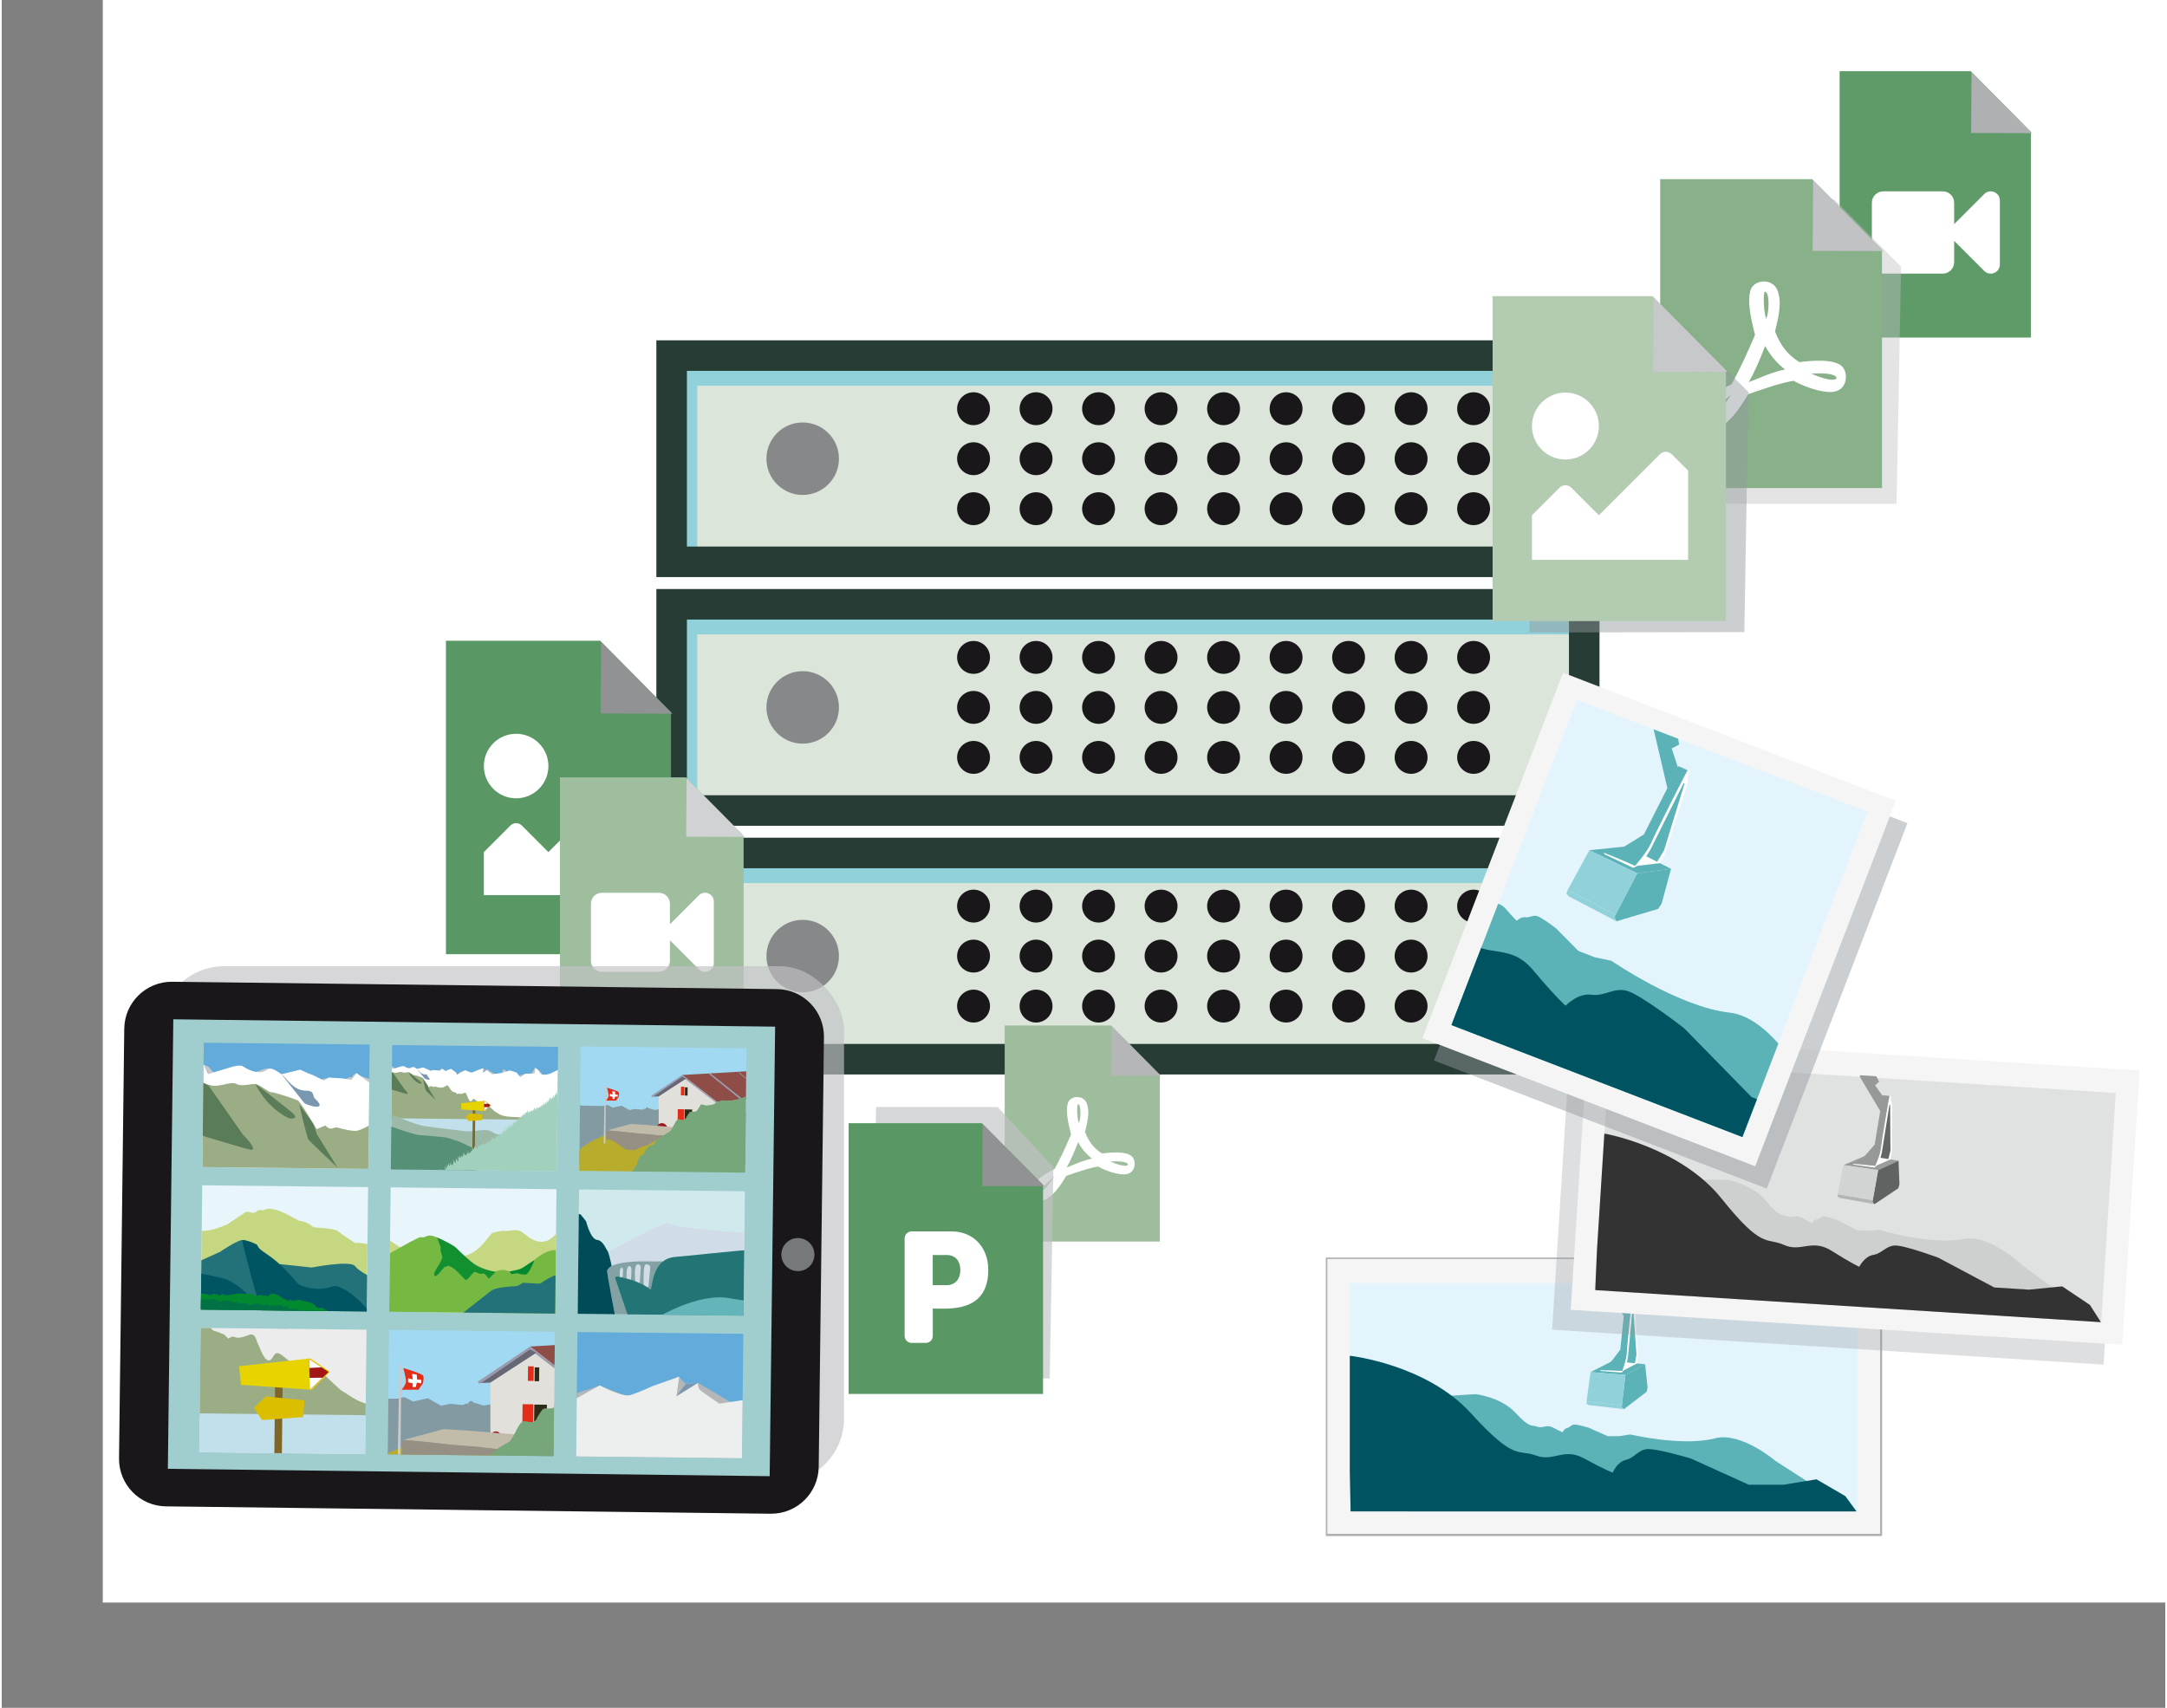 <?xml version="1.0" encoding="UTF-8"?>
<svg xmlns="http://www.w3.org/2000/svg" xmlns:xlink="http://www.w3.org/1999/xlink" width="600px" height="473px" viewBox="0 0 607.37 479.572">
  <rect x="0" y="0" width="607.37" height="479.572" fill="#808080" stroke="none"/>
  <defs>
    <clipPath id="uuid-3b0f459d-f4c8-4cfb-a207-8f76b7c48dd9">
      <rect id="uuid-77e1a4ab-22ab-4458-9f2b-0df2a9aa9af8" data-name="SVGID" x="161.877" y="334.256" width="46.567" height="34.928" transform="translate(3.885 -2.018) rotate(.631)" style="fill: none;"></rect>
    </clipPath>
    <clipPath id="uuid-191575f3-1a71-4b92-8319-f016c2506028">
      <rect id="uuid-f125e475-3d08-4093-a517-539741c97b00" data-name="SVGID" x="109.425" y="293.705" width="46.567" height="34.928" transform="translate(3.435 -1.443) rotate(.631)" style="fill: none;"></rect>
    </clipPath>
    <clipPath id="uuid-5a4186b7-5178-4937-bbb3-a4f5198f6c67">
      <polygon id="uuid-4d80511f-5b45-42b0-9cbc-2b996a8ddc7a" data-name="SVGID" points="135.403 309.143 137.204 310.349 135.459 312.011 135.403 309.143" style="fill: none;"></polygon>
    </clipPath>
    <clipPath id="uuid-3189d616-d032-4f9b-bb00-677008524df8">
      <rect id="uuid-2c037d1b-0243-4014-b050-f2dc72ee5e30" data-name="SVGID" x="162.319" y="294.1" width="46.567" height="34.928" transform="translate(3.443 -2.025) rotate(.631)" style="fill: none;"></rect>
    </clipPath>
    <clipPath id="uuid-c1281703-2c86-4421-a758-67dce5f4a24f">
      <rect id="uuid-a8e381b3-d5b2-45d0-891f-9f0e3e7ce624" data-name="SVGID" x="56.092" y="333.091" width="46.567" height="34.928" transform="translate(3.866 -.853) rotate(.631)" style="fill: none;"></rect>
    </clipPath>
    <clipPath id="uuid-1d2296c6-cb5c-4806-b4da-915c8461afe2">
      <rect id="uuid-59d9e56f-da2f-4c57-8c75-52aa04f37c92" data-name="SVGID" x="108.985" y="333.674" width="46.567" height="34.928" transform="translate(3.876 -1.436) rotate(.631)" style="fill: none;"></rect>
    </clipPath>
    <clipPath id="uuid-7dd7b968-f6ff-400d-a61a-5f5523cdfafe">
      <rect id="uuid-6523045f-9406-4672-a323-8af7bfb1b484" data-name="SVGID" x="161.436" y="374.293" width="46.567" height="34.928" transform="translate(4.326 -2.011) rotate(.631)" style="fill: none;"></rect>
    </clipPath>
    <clipPath id="uuid-5ae3a06c-ad5d-4712-8a49-dbb0d59d28f6">
      <rect id="uuid-4279c542-592b-4d52-b3f1-fdc96aeee9ed" data-name="SVGID" x="56.533" y="293.054" width="46.567" height="34.928" transform="translate(3.425 -.86) rotate(.631)" style="fill: none;"></rect>
    </clipPath>
    <clipPath id="uuid-b0aef763-0509-4477-ad63-62d80c807aa6">
      <rect id="uuid-18e640b7-4dd5-41b3-8608-12a5f8158ccc" data-name="SVGID" x="55.651" y="373.128" width="46.567" height="34.928" transform="translate(4.307 -.846) rotate(.631)" style="fill: none;"></rect>
    </clipPath>
    <clipPath id="uuid-b20df816-441c-4ac7-b0d0-7877cac7a862">
      <polygon id="uuid-6f84c793-3612-49c1-b53f-c8e73e7cfe79" data-name="SVGID" points="86.301 381.616 91.749 385.267 86.471 390.295 86.301 381.616" style="fill: none;"></polygon>
    </clipPath>
    <clipPath id="uuid-bb484620-6738-41ba-9ca1-2c1035e1079c">
      <rect id="uuid-3db32d4c-388d-437e-be2f-6eadc0eee1a5" data-name="SVGID" x="108.544" y="373.71" width="46.567" height="34.928" transform="translate(4.316 -1.428) rotate(.631)" style="fill: none;"></rect>
    </clipPath>
    <clipPath id="uuid-96da7cbd-eb64-4ca7-bcf4-cfdf6f9a1454">
      <polyline points="521.019 359.818 521.019 424.411 378.438 424.411 378.438 359.818 521.019 359.818" style="fill: none;"></polyline>
    </clipPath>
    <clipPath id="uuid-49823406-13b4-42ac-a774-6e4d033a5e4e">
      <rect x="378.438" y="359.818" width="142.581" height="64.937" style="fill: none;"></rect>
    </clipPath>
    <clipPath id="uuid-9d7b4efa-7fde-4c6f-89f2-3ec6d35ce9bf">
      <rect x="449.026" y="301.914" width="142.553" height="64.924" transform="translate(22.205 -32.258) rotate(3.628)" style="fill: none;"></rect>
    </clipPath>
    <clipPath id="uuid-17d808e3-7cd7-4c3b-ba4e-f9c0788a5a8f">
      <rect x="421.631" y="208.934" width="87.528" height="97.898" transform="translate(123.707 -149.972) rotate(21.053)" style="fill: none;"></rect>
    </clipPath>
    <clipPath id="uuid-1870cfed-8a61-43aa-9cc0-2b7770d05556">
      <polygon points="530.267 335.941 328.296 258.197 363.49 166.023 565.461 243.768 530.267 335.941" style="fill: none;"></polygon>
    </clipPath>
  </defs>
  <g style="isolation: isolate;">
    <g id="uuid-49a6df35-95f2-49e9-9602-fe4dee1b8744" data-name="BG">
      <rect x="28.37" width="579" height="450" style="fill: #fff;"></rect>
    </g>
    <g id="uuid-d4a9dc38-05af-4615-a4fe-36ee8e57433d" data-name="Ebene 2">
      <rect x="187.8" y="239.933" width="256.193" height="54.982" style="fill: #dbe5d9;"></rect>
      <polygon points="195.257 247.976 442.676 247.976 442.676 239.202 186.483 239.202 186.483 294.184 195.257 294.184 195.257 247.976" style="fill: #91d1da; mix-blend-mode: multiply;"></polygon>
      <g>
        <circle cx="224.856" cy="268.473" r="10.176" style="fill: #87888a;"></circle>
        <g>
          <circle cx="272.819" cy="254.435" r="4.617" style="fill: #1a171b;"></circle>
          <circle cx="290.366" cy="254.435" r="4.617" style="fill: #1a171b;"></circle>
          <circle cx="307.913" cy="254.435" r="4.617" style="fill: #1a171b;"></circle>
          <circle cx="325.461" cy="254.435" r="4.617" style="fill: #1a171b;"></circle>
          <circle cx="343.008" cy="254.435" r="4.617" style="fill: #1a171b;"></circle>
          <circle cx="360.556" cy="254.435" r="4.617" style="fill: #1a171b;"></circle>
          <circle cx="378.103" cy="254.435" r="4.617" style="fill: #1a171b;"></circle>
          <circle cx="395.651" cy="254.435" r="4.617" style="fill: #1a171b;"></circle>
          <circle cx="413.198" cy="254.435" r="4.617" style="fill: #1a171b;"></circle>
          <circle cx="272.819" cy="268.473" r="4.617" style="fill: #1a171b;"></circle>
          <circle cx="290.366" cy="268.473" r="4.617" style="fill: #1a171b;"></circle>
          <circle cx="307.913" cy="268.473" r="4.617" style="fill: #1a171b;"></circle>
          <circle cx="325.461" cy="268.473" r="4.617" style="fill: #1a171b;"></circle>
          <circle cx="343.008" cy="268.473" r="4.617" style="fill: #1a171b;"></circle>
          <circle cx="360.556" cy="268.473" r="4.617" style="fill: #1a171b;"></circle>
          <circle cx="378.103" cy="268.473" r="4.617" style="fill: #1a171b;"></circle>
          <circle cx="395.651" cy="268.473" r="4.617" style="fill: #1a171b;"></circle>
          <circle cx="413.198" cy="268.473" r="4.617" style="fill: #1a171b;"></circle>
          <circle cx="272.819" cy="282.511" r="4.617" style="fill: #1a171b;"></circle>
          <circle cx="290.366" cy="282.511" r="4.617" style="fill: #1a171b;"></circle>
          <circle cx="307.913" cy="282.511" r="4.617" style="fill: #1a171b;"></circle>
          <circle cx="325.461" cy="282.511" r="4.617" style="fill: #1a171b;"></circle>
          <circle cx="343.008" cy="282.511" r="4.617" style="fill: #1a171b;"></circle>
          <circle cx="360.556" cy="282.511" r="4.617" style="fill: #1a171b;"></circle>
          <circle cx="378.103" cy="282.511" r="4.617" style="fill: #1a171b;"></circle>
          <circle cx="395.651" cy="282.511" r="4.617" style="fill: #1a171b;"></circle>
          <circle cx="413.198" cy="282.511" r="4.617" style="fill: #1a171b;"></circle>
        </g>
        <path d="M448.542,301.713H183.774v-66.481H448.542v66.481Zm-256.193-8.575h247.618v-49.332H192.349v49.332Z" style="fill: #263c35;"></path>
      </g>
      <rect x="187.8" y="170.1" width="256.193" height="54.982" style="fill: #dbe5d9;"></rect>
      <polygon points="195.257 178.142 442.676 178.142 442.676 169.368 186.483 169.368 186.483 224.35 195.257 224.35 195.257 178.142" style="fill: #91d1da; mix-blend-mode: multiply;"></polygon>
      <g>
        <circle cx="224.856" cy="198.639" r="10.176" style="fill: #87888a;"></circle>
        <g>
          <circle cx="272.819" cy="184.601" r="4.617" style="fill: #1a171b;"></circle>
          <circle cx="290.366" cy="184.601" r="4.617" style="fill: #1a171b;"></circle>
          <circle cx="307.913" cy="184.601" r="4.617" style="fill: #1a171b;"></circle>
          <circle cx="325.461" cy="184.601" r="4.617" style="fill: #1a171b;"></circle>
          <circle cx="343.008" cy="184.601" r="4.617" style="fill: #1a171b;"></circle>
          <circle cx="360.556" cy="184.601" r="4.617" style="fill: #1a171b;"></circle>
          <circle cx="378.103" cy="184.601" r="4.617" style="fill: #1a171b;"></circle>
          <circle cx="395.651" cy="184.601" r="4.617" style="fill: #1a171b;"></circle>
          <circle cx="413.198" cy="184.601" r="4.617" style="fill: #1a171b;"></circle>
          <circle cx="272.819" cy="198.639" r="4.617" style="fill: #1a171b;"></circle>
          <circle cx="290.366" cy="198.639" r="4.617" style="fill: #1a171b;"></circle>
          <circle cx="307.913" cy="198.639" r="4.617" style="fill: #1a171b;"></circle>
          <circle cx="325.461" cy="198.639" r="4.617" style="fill: #1a171b;"></circle>
          <circle cx="343.008" cy="198.639" r="4.617" style="fill: #1a171b;"></circle>
          <circle cx="360.556" cy="198.639" r="4.617" style="fill: #1a171b;"></circle>
          <circle cx="378.103" cy="198.639" r="4.617" style="fill: #1a171b;"></circle>
          <circle cx="395.651" cy="198.639" r="4.617" style="fill: #1a171b;"></circle>
          <circle cx="413.198" cy="198.639" r="4.617" style="fill: #1a171b;"></circle>
          <circle cx="272.819" cy="212.677" r="4.617" style="fill: #1a171b;"></circle>
          <circle cx="290.366" cy="212.677" r="4.617" style="fill: #1a171b;"></circle>
          <circle cx="307.913" cy="212.677" r="4.617" style="fill: #1a171b;"></circle>
          <circle cx="325.461" cy="212.677" r="4.617" style="fill: #1a171b;"></circle>
          <circle cx="343.008" cy="212.677" r="4.617" style="fill: #1a171b;"></circle>
          <circle cx="360.556" cy="212.677" r="4.617" style="fill: #1a171b;"></circle>
          <circle cx="378.103" cy="212.677" r="4.617" style="fill: #1a171b;"></circle>
          <circle cx="395.651" cy="212.677" r="4.617" style="fill: #1a171b;"></circle>
          <circle cx="413.198" cy="212.677" r="4.617" style="fill: #1a171b;"></circle>
        </g>
        <path d="M448.542,231.88H183.774v-66.481H448.542v66.481Zm-256.193-8.575h247.618v-49.332H192.349v49.332Z" style="fill: #263c35;"></path>
      </g>
      <rect x="187.8" y="100.266" width="256.193" height="54.982" style="fill: #dbe5d9;"></rect>
      <polygon points="195.257 108.309 442.676 108.309 442.676 99.535 186.483 99.535 186.483 154.517 195.257 154.517 195.257 108.309" style="fill: #91d1da; mix-blend-mode: multiply;"></polygon>
      <g>
        <circle cx="224.856" cy="128.806" r="10.176" style="fill: #87888a;"></circle>
        <g>
          <circle cx="272.819" cy="114.768" r="4.617" style="fill: #1a171b;"></circle>
          <circle cx="290.366" cy="114.768" r="4.617" style="fill: #1a171b;"></circle>
          <circle cx="307.913" cy="114.768" r="4.617" style="fill: #1a171b;"></circle>
          <circle cx="325.461" cy="114.768" r="4.617" style="fill: #1a171b;"></circle>
          <circle cx="343.008" cy="114.768" r="4.617" style="fill: #1a171b;"></circle>
          <circle cx="360.556" cy="114.768" r="4.617" style="fill: #1a171b;"></circle>
          <circle cx="378.103" cy="114.768" r="4.617" style="fill: #1a171b;"></circle>
          <circle cx="395.651" cy="114.768" r="4.617" style="fill: #1a171b;"></circle>
          <circle cx="413.198" cy="114.768" r="4.617" style="fill: #1a171b;"></circle>
          <circle cx="272.819" cy="128.806" r="4.617" style="fill: #1a171b;"></circle>
          <circle cx="290.366" cy="128.806" r="4.617" style="fill: #1a171b;"></circle>
          <circle cx="307.913" cy="128.806" r="4.617" style="fill: #1a171b;"></circle>
          <circle cx="325.461" cy="128.806" r="4.617" style="fill: #1a171b;"></circle>
          <circle cx="343.008" cy="128.806" r="4.617" style="fill: #1a171b;"></circle>
          <circle cx="360.556" cy="128.806" r="4.617" style="fill: #1a171b;"></circle>
          <circle cx="378.103" cy="128.806" r="4.617" style="fill: #1a171b;"></circle>
          <circle cx="395.651" cy="128.806" r="4.617" style="fill: #1a171b;"></circle>
          <circle cx="413.198" cy="128.806" r="4.617" style="fill: #1a171b;"></circle>
          <circle cx="272.819" cy="142.844" r="4.617" style="fill: #1a171b;"></circle>
          <circle cx="290.366" cy="142.844" r="4.617" style="fill: #1a171b;"></circle>
          <circle cx="307.913" cy="142.844" r="4.617" style="fill: #1a171b;"></circle>
          <circle cx="325.461" cy="142.844" r="4.617" style="fill: #1a171b;"></circle>
          <circle cx="343.008" cy="142.844" r="4.617" style="fill: #1a171b;"></circle>
          <circle cx="360.556" cy="142.844" r="4.617" style="fill: #1a171b;"></circle>
          <circle cx="378.103" cy="142.844" r="4.617" style="fill: #1a171b;"></circle>
          <circle cx="395.651" cy="142.844" r="4.617" style="fill: #1a171b;"></circle>
          <circle cx="413.198" cy="142.844" r="4.617" style="fill: #1a171b;"></circle>
        </g>
        <path d="M448.542,162.046H183.774V95.565H448.542v66.481Zm-256.193-8.575h247.618v-49.332H192.349v49.332Z" style="fill: #263c35;"></path>
      </g>
    </g>
    <g id="uuid-e9f7c7bd-8342-4ca0-94ab-f3ad466f6140" data-name="Ebene 3">
      <g>
        <g>
          <polygon points="569.649 94.784 515.949 94.784 515.949 19.978 552.749 19.978 569.649 37.037 569.649 94.784" style="fill: #5f9b69;"></polygon>
          <polygon points="569.987 37.391 552.863 37.338 552.981 20.273 569.987 37.391" style="fill: #afb0b2; mix-blend-mode: multiply;"></polygon>
        </g>
        <path d="M556.554,54.486l-8.453,8.451v-5.996c0-1.772-1.437-3.209-3.209-3.209h-16.685c-1.772,0-3.209,1.437-3.209,3.209v16.685c0,1.772,1.437,3.209,3.209,3.209h16.685c1.772,0,3.209-1.437,3.209-3.209v-5.996l8.453,8.451c1.607,1.607,4.382,.478,4.382-1.815v-17.964c0-2.296-2.777-3.42-4.382-1.815h0Z" style="fill: #fff;"></path>
      </g>
      <polygon points="531.94 141.497 472.323 141.497 473.574 55.947 514.429 55.947 533.191 74.886 531.94 141.497" style="fill: #c1c2c4; mix-blend-mode: multiply; opacity: .43;"></polygon>
      <g>
        <g>
          <polygon points="187.883 267.937 124.702 267.937 124.702 179.924 167.999 179.924 187.883 199.995 187.883 267.937" style="fill: #599865;"></polygon>
          <polygon points="188.281 200.411 168.134 200.349 168.272 180.271 188.281 200.411" style="fill: #919294; mix-blend-mode: multiply;"></polygon>
        </g>
        <g>
          <path d="M135.35,251.35h42.281v-24.161l-4.436-4.436c-.887-.887-2.322-.887-3.209,0l-16.516,16.516-7.456-7.456c-.887-.887-2.322-.887-3.209,0l-7.456,7.456v12.08Z" style="fill: #fff;"></path>
          <circle cx="144.411" cy="215.108" r="9.06" style="fill: #fff;"></circle>
        </g>
      </g>
      <g>
        <g>
          <polygon points="527.838 137.038 465.58 137.038 465.58 50.313 508.245 50.313 527.838 70.09 527.838 137.038" style="fill: #88b089;"></polygon>
          <polygon points="528.23 70.5 508.377 70.439 508.513 50.655 528.23 70.5" style="fill: #c1c2c4; mix-blend-mode: multiply;"></polygon>
        </g>
        <path d="M516.643,102.893c-2.269-2.232-8.742-1.618-11.978-1.209-3.199-1.953-5.338-4.65-6.845-8.612,.725-2.995,1.879-7.552,1.004-10.416-.781-4.873-7.031-4.39-7.924-1.097-.818,2.995-.074,7.161,1.302,12.481-1.86,4.445-4.631,10.416-6.584,13.838-3.72,1.916-8.742,4.873-9.486,8.593-.614,2.939,4.836,10.267,14.155-5.803,4.166-1.376,8.705-3.069,12.722-3.739,3.515,1.897,7.626,3.162,10.379,3.162,4.743,0,5.208-5.245,3.255-7.198Zm-36.847,14.471c.949-2.548,4.557-5.487,5.654-6.51-3.534,5.636-5.654,6.64-5.654,6.51Zm15.178-35.452c1.376,0,1.246,5.971,.335,7.589-.818-2.585-.8-7.589-.335-7.589Zm-4.538,25.408c1.804-3.143,3.348-6.882,4.594-10.174,1.544,2.809,3.515,5.059,5.599,6.603-3.869,.8-7.235,2.437-10.193,3.571Zm24.478-.93s-.93,1.116-6.938-1.451c6.529-.484,7.607,1.004,6.938,1.451Z" style="fill: #fff;"></path>
      </g>
      <polygon points="489.203 177.5 428.884 177.606 429.997 91.048 471.332 90.975 490.349 110.103 489.203 177.5" style="fill: #949a9d; mix-blend-mode: multiply; opacity: .47;"></polygon>
      <g>
        <g>
          <polygon points="484.043 174.406 418.537 174.406 418.537 83.156 463.428 83.156 484.043 103.965 484.043 174.406" style="fill: #b3cbb1;"></polygon>
          <polygon points="484.455 104.396 463.567 104.332 463.71 83.516 484.455 104.396" style="fill: #c7c8c9; mix-blend-mode: multiply;"></polygon>
        </g>
        <g>
          <path d="M429.578,157.209h43.837v-25.05l-4.599-4.599c-.92-.92-2.407-.92-3.327,0l-17.124,17.124-7.73-7.73c-.92-.92-2.407-.92-3.327,0l-7.73,7.73v12.525Z" style="fill: #fff;"></path>
          <circle cx="438.971" cy="119.634" r="9.394" style="fill: #fff;"></circle>
        </g>
      </g>
      <g>
        <g>
          <polygon points="325.117 348.628 281.561 348.628 281.561 287.954 311.409 287.954 325.117 301.791 325.117 348.628" style="fill: #9dbd9c;"></polygon>
          <polygon points="325.391 302.077 311.502 302.034 311.597 288.193 325.391 302.077" style="fill: #b4b6b7; mix-blend-mode: multiply;"></polygon>
        </g>
        <path d="M317.285,324.74c-1.588-1.562-6.116-1.132-8.38-.846-2.238-1.366-3.735-3.253-4.789-6.025,.507-2.095,1.314-5.283,.703-7.287-.547-3.409-4.919-3.071-5.543-.768-.573,2.095-.052,5.01,.911,8.732-1.301,3.11-3.24,7.287-4.607,9.682-2.603,1.34-6.116,3.409-6.637,6.012-.429,2.056,3.383,7.183,9.903-4.06,2.915-.963,6.09-2.147,8.901-2.616,2.459,1.327,5.335,2.212,7.261,2.212,3.318,0,3.644-3.67,2.277-5.036Zm-25.778,10.124c.664-1.783,3.188-3.839,3.956-4.554-2.472,3.943-3.956,4.646-3.956,4.554Zm10.618-24.802c.963,0,.872,4.177,.234,5.309-.573-1.809-.56-5.309-.234-5.309Zm-3.175,17.775c1.262-2.199,2.342-4.815,3.214-7.118,1.08,1.965,2.459,3.539,3.917,4.62-2.707,.56-5.062,1.705-7.131,2.498Zm17.125-.651s-.651,.781-4.854-1.015c4.567-.338,5.322,.703,4.854,1.015Z" style="fill: #fff;"></path>
      </g>
      <g>
        <g>
          <polygon points="208.272 290.105 156.717 290.105 156.717 218.289 192.047 218.289 208.272 234.667 208.272 290.105" style="fill: #9fbe9e;"></polygon>
          <polygon points="208.596 235.006 192.157 234.955 192.269 218.572 208.596 235.006" style="fill: #d1d2d3; mix-blend-mode: multiply;"></polygon>
        </g>
        <path d="M195.7,251.418l-8.115,8.113v-5.756c0-1.701-1.379-3.08-3.08-3.08h-16.018c-1.701,0-3.08,1.379-3.08,3.08v16.018c0,1.701,1.379,3.08,3.08,3.08h16.018c1.701,0,3.08-1.379,3.08-3.08v-5.756l8.115,8.113c1.543,1.543,4.207,.459,4.207-1.743v-17.246c0-2.204-2.666-3.284-4.207-1.743h0Z" style="fill: #fff;"></path>
      </g>
      <polygon points="294.206 387.079 244.402 387.079 245.447 310.858 279.577 310.858 295.252 327.732 294.206 387.079" style="fill: #c1c2c4; mix-blend-mode: multiply; opacity: .65;"></polygon>
      <g>
        <g>
          <polygon points="292.331 391.421 237.751 391.421 237.751 315.392 275.153 315.392 292.331 332.73 292.331 391.421" style="fill: #599865;"></polygon>
          <polygon points="292.674 333.089 275.27 333.035 275.389 315.691 292.674 333.089" style="fill: #919294; mix-blend-mode: multiply;"></polygon>
        </g>
        <path d="M253.472,375.136v-27.393c0-1.076,.88-1.957,1.957-1.957h11.283c5.984,0,10.24,4.402,10.24,10.811,0,12.115-11.202,10.843-15.572,10.843v7.696c0,1.076-.88,1.957-1.957,1.957h-3.995c-1.076,0-1.957-.88-1.957-1.957Zm7.908-14.251h3.75c1.288,0,2.266-.391,2.951-1.174,1.386-1.598,1.37-4.647,.016-6.163-.669-.75-1.614-1.141-2.837-1.141h-3.897v8.479h.016Z" style="fill: #fff;"></path>
      </g>
    </g>
    <g id="uuid-d183cc33-73b7-4c73-af97-660fdbcf96e4" data-name="Ebene 5">
      <g style="mix-blend-mode: multiply; opacity: .65;">
        <rect x="44.466" y="271.32" width="191.996" height="145.027" rx="18" ry="18" style="fill: #c1c2c4;"></rect>
      </g>
      <g>
        <rect x="44.817" y="284.237" width="173.732" height="132.347" transform="translate(3.867 -1.429) rotate(.631)" style="fill: #a0cece;"></rect>
        <g style="clip-path: url(#uuid-3b0f459d-f4c8-4cfb-a207-8f76b7c48dd9);">
          <rect x="161.323" y="331.288" width="72.101" height="40.221" transform="translate(3.882 -2.153) rotate(.631)" style="fill: #d0e9ed;"></rect>
          <g>
            <path d="M172.363,357.787s-.135-.778-.112-.847-.289,.651-.198,.73,.31,.117,.31,.117Z" style="fill: #9ccda9;"></path>
            <path d="M172.148,357.256c-.065,.196,.015,.411,.191,.517l.024,.015-.112-.847-.104,.315Z" style="fill: #2d4533;"></path>
            <path d="M165.988,355.77l3.997-1.27c.261-.083,.524,.121,.512,.397l-.186,4.287c-.007,.153,.075,.297,.209,.369l5.574,2.974,5.898,2.893c.067,.033,.124,.085,.163,.149l2.415,3.956,3.557,.741,45.07-14.746c0-.018,.419-7.816,.403-7.825-.536-.292-42.752-1.84-46.343-4.118-1.463-.928-19.243,9.38-21.163,10.19-.108,.046-.19,.138-.224,.251l-.378,1.259c-.092,.306,.193,.591,.495,.495Z" style="fill: #d0dde8;"></path>
            <path d="M184.459,359.563l2.241-4.645c.002-.212-.129-.836-2.014-.734-.542,.029-2.014,.062-2.198,.027-.021-.004-.041-.006-.063-.007-.451-.017-5.61-.188-9.045,.584h-0l-0,0c-2.02,.454-3.564,1.211-3.458,2.467l1.966,13.974,5.678,.063s-2.365-7.546-3.958-11.689c-.149-.388,.269-.747,.625-.539l9.224,5.392c.278,.162,.628-.024,.653-.347l.348-4.516,.001-.029Zm-1.537-5.002l-.941,.022c.305-.009,.618-.017,.941-.022Zm-9.06,4.129h0c-.214-.032-.372-.215-.373-.433-.001-.229,.006-.586,.034-1.13,.051-.999,.44-1.161,.44-1.161,.564-.107,.442,.781,.442,.781,0,0-.028,.916-.044,1.522-.007,.263-.24,.46-.499,.422Zm2.094,1.229l-.308-.206c-.113-.075-.184-.198-.194-.334-.053-.719-.171-3.02,.405-3.723,.142-.174,.401-.202,.58-.068,.126,.095,.257,.262,.316,.557,.093,.462-.038,2.37-.123,3.442-.026,.334-.398,.517-.675,.332Zm2.444,1.562l-.247-.141c-.124-.071-.206-.2-.22-.343-.55-5.855,.213-5.978,.837-5.971,.459,.005,.597,.673,.628,.865,.005,.033,.006,.063,.004,.096-.028,.419-.249,3.691-.353,5.144-.023,.322-.371,.509-.649,.35Zm2.951-6.402c.713,.124,.705,.845,.705,.845,0,0-.32,3.532-.472,5.142-.032,.343-.425,.516-.697,.308l-.523-.399c-.108-.082-.171-.212-.173-.348-.061-5.82,.307-5.696,1.16-5.548Z" style="fill: #84a2a4;"></path>
            <path d="M176.414,371.279l-4.155-12.251c-.106-.314,.156-.63,.48-.577,1.762,.288,6.394,1.235,9.249,3.595,.843,.697-.011-8.63,7.213-9.113,4.657-.311,44.631-5.056,44.527-2.139-.234,6.603-.529,21.111-.529,21.111l-44.204-.312-12.582-.313Z" style="fill: #227574;"></path>
            <path d="M161.429,341.55l-.328,29.734,11.404-.059s-2.742-13.991-2.531-14.481c.233-.542,.712-.912,1.01-1.101,.155-.098,.229-.284,.19-.464-.208-.948-.84-3.714-1.192-4.064-.427-.423-1.092-2.733-2.887-2.962s-2.987-4.986-3.054-5.196c-.041-.129-.889-1.157-1.54-1.934-.259-.31-1.062,.12-1.071,.525Z" style="fill: #004b58;"></path>
          </g>
          <path d="M233.123,371.903c.02-1.844,.217-11.638,.217-11.638,0,0-8.027,8.147-29.043,4.272-8.951-1.651-21.295,5.781-22.167,6.805l50.993,.562Z" style="fill: #64b5b9;"></path>
        </g>
        <g style="clip-path: url(#uuid-191575f3-1a71-4b92-8319-f016c2506028);">
          <rect x="107.784" y="292.852" width="49.679" height="13.424" transform="translate(261.938 600.57) rotate(-179.369)" style="fill: #62abda;"></rect>
          <path d="M107.793,299.945l1.585-.661,.467,.21,.255,.299,.247,.29s3.398,.173,4.37-.287c.537-.254,.889-.132,.889-.132l.905,.519,1.815-.43,1.575,.988,1.107-.256,1.545,.159,.286-.17,.3-.028,.161-.251,.27-.123,.25,.239,1.207,.392,2.801,1.025,.844-.717,1.441-.457,1.791,.667,3.217-1.243,.437,.447,.79-.054,2.101,1.238,1.816-.154s.528-.625,.581-1.193c.817,.293,1.033,.785,1.033,.785l2.634,.139,.602,1.206,.596-.539,1.363-.339,.875,.069,.891-.31,.892-1.438,.959,.696,.812,.716,.265,1.013,.176,4.83-44.285-3.391,.136-3.754Z" style="fill: #c7c8c9;"></path>
          <path d="M109.382,299.288c.079,.671-.299,1.018-.299,1.018,0,0-.437,.973-.213,1.461,.632-.443,.831-.926,.831-.926l.139-.68-.457-.873Z" style="fill: #7998af;"></path>
          <polygon points="123.427 300.228 123.566 300.513 123.374 300.764 123.059 300.697 123.283 300.431 123.427 300.228" style="fill: #7998af;"></polygon>
          <path d="M124.642,300.9c-.238,.168-1.48,.924-1.701,1.298-.5,.844-1.677,1.34-1.677,1.34l.7-1.606,1.086-.414,.813-.733,.78,.115Z" style="fill: #7998af;"></path>
          <polygon points="126.181 300.16 126.187 300.71 125.818 300.88 125.648 301.313 125.713 301.835 126.199 301.753 126.56 301.207 126.46 300.626 126.181 300.16" style="fill: #7998af;"></polygon>
          <polygon points="127.625 301.22 127.529 301.762 127.135 301.861 127.006 303.305 127.804 302.319 127.813 301.729 127.625 301.22" style="fill: #7998af;"></polygon>
          <path d="M130.161,300.523l.432,.857s1.846,1.472,2.221,1.76c-.664-1.301-2.654-2.617-2.654-2.617Z" style="fill: #7998af;"></path>
          <polygon points="142.689 300.566 141.509 300.94 141.04 301.625 139.63 301.819 140.186 302.89 143.017 303 142.132 301.751 142.793 301.112 142.689 300.566" style="fill: #7998af;"></polygon>
          <path d="M136.348,300.37l-.778,.082-.596,.751,1.646,.415s-.452-.366-.449-.555,.177-.692,.177-.692Z" style="fill: #7998af;"></path>
          <path d="M127.804,301.83c.506,.234,.56,.685,.805,1.031s1.884,.873,2.002,.898,1.136-.023,1.136-.023l-3.943-1.905Z" style="fill: #7998af;"></path>
          <path d="M131.994,301.727c.508,.363,2.193,1.338,2.688,2.041,.101,.143,.11-1.348,.089-1.597-.59,.189-1.462,.211-2.091-.331-.223-.192-.685-.114-.685-.114Z" style="fill: #7998af;"></path>
          <path d="M132.029,305.234c.707,.292,2.177,2.154,2.177,2.154l.765,1.428-2.331-1.308-.612-2.274Z" style="fill: #7998af;"></path>
          <path d="M107.004,299.984c.19-.029,2.374-.7,2.374-.7l.416,.872,2.264-.685s.696-.182,.916-.053,1.48,1.01,2.371,.29c.328-.265,1.249,.475,1.249,.475l.633-.151,1.1-.28,.754,.34,.416,.154,1.036,.516,.476-.279,1.23,.077,.819,.135,.512-.626,1.087,.829,.518-.432,.95-.337,1.479,1.081,.198,.618,2.326-1.308s1.38,.773,1.918,.621,1.458-.584,1.458-.584l1.647-.581-.171,1.237,1.366-.845s-.035,.315,.153,.475,1.198,.838,1.198,.838l2.774-.415,2.217-.701,1.823,.62,1.122,1.306,1.431-.994,2.004,.022,.598-.226,.083-1.455,.939,.689s.337,.875,.667,1.057,1.556,.514,3.461-.506,2.742-1.074,2.742-1.074l-.214,20.825-49.878,.113-.115-21.082" style="fill: #fff;"></path>
          <path d="M116.595,300.184c.532,.4,1.103,1.527,2.287,1.516,.819-.007,.584,.511,.789,.703,1.375,1.281-.704,.665-.952,.447l-2.124-2.666Z" style="fill: #7998af;"></path>
          <path d="M107.539,314.419c1.546-.015,9.023,.194,9.812,.203s34.386-.268,34.386-.268c0,0-6.316-.658-7.022-.673-4.663-.095-4.671-.645-6.351-1.628-1.563-1.374-2.124-2.158-2.596-2.111-2.448,.241-3.058-2.215-3.71-1.015s-1.284-1.076-1.409-1.203-.177-1.067-.811-.822-1.014,.336-1.328,.206-.601,.151-.601,.151l-.374-.383s-.659-.291-.974-.358-1.305-1.853-1.464-1.791-1.207,.744-1.712,.707-.788-.103-1.197-.203-.44-.194-.82-.041-.691-.26-.691-.26l-.824,.338s-1.471-2.541-1.754-2.67-2.2-.782-2.453-.753-1.033-.721-1.475-.758-1.234,.255-1.736-.003-1.011,.115-1.99,.167-3.564-1.601-3.564-1.601l.658,14.768Z" style="fill: #9bad85;"></path>
          <path d="M114.171,301.088c1.128,2.182,2.634,2.909,2.964,3.102s1.182,.155,.431-.469-3.435-2.711-3.395-2.633Z" style="fill: #5a7c58;"></path>
          <path d="M118.268,302.995c-.002,.158,.692,3.037,.816,3.228s2.717,2.618,2.717,2.618l-1.891-3.05s-.306-.855-.337-.95-1.305-1.845-1.305-1.845Z" style="fill: #5a7c58;"></path>
          <path d="M107.54,299.99l2.306,1.256,3.169,4.532s1.639,1.627,.6,1.379-6.464-1.917-6.464-1.917l-.27-5.589,.659,.339Z" style="fill: #5a7c58;"></path>
          <g id="uuid-32622f1d-680c-4b2e-9c15-2b8bd69eb485" data-name="Ebene 1 Kopie">
            <rect x="124.439" y="297.457" width="16.03" height="49.652" transform="translate(-191.269 451.18) rotate(-89.369)" style="fill: #c1e0eb;"></rect>
          </g>
          <path d="M142.807,319.241c-1.249-.511-4.104-.616-4.651-1.069-2.188-1.813-4.994-.119-8.398-.577-4.254-.572-10.212-1.075-12.548-1.714s-9.545-3.607-9.545-3.607l-.227,20.57,22.648,.074,12.721-13.678Z" style="fill: #9cb9a8;"></path>
          <path id="uuid-0a0adc50-7769-4e05-a920-9b4cbb80423c" data-name="Vordergrund 1" d="M107.698,315.743s7.684,2.857,9.529,2.994,7.095,.487,8.203,.849,3.09,.997,3.09,.997l6.38,3.047-5.38,9.25-22.083-.035,.261-17.102Z" style="fill: #569076;"></path>
          <rect x="132.156" y="310.38" width=".7" height="18.387" transform="translate(261.483 640.586) rotate(-179.369)" style="fill: #7f6626;"></rect>
          <g>
            <polygon points="128.904 309.81 135.515 309.083 137.338 310.322 135.664 312 129.083 311.538 128.904 309.81" style="fill: #e6d300;"></polygon>
            <g style="clip-path: url(#uuid-5a4186b7-5178-4937-bbb3-a4f5198f6c67);">
              <polygon points="135.403 309.143 137.204 310.349 135.268 312.28 135.403 309.143" style="fill: #a31618;"></polygon>
              <polygon points="133.596 310.061 137.817 309.857 137.76 308.776 133.547 309.145 133.596 310.061" style="fill: #fff;"></polygon>
              <polygon points="133.713 312.239 137.226 312.395 137.146 310.871 133.642 310.913 133.713 312.239" style="fill: #fff;"></polygon>
            </g>
          </g>
          <polygon points="131.373 312.615 130.302 313.663 131.023 314.813 134.859 314.529 134.957 312.981 131.373 312.615" style="fill: #dcbe00;"></polygon>
          <path d="M122.991,328.285c.972,.882,1.604,.475,1.491-.02s-.105-1.19,.077-.548,.253,.661,.353,.168,.086-1.316,.22-.601,.291-.637,.221-.692c.418,.314,.142,1.684,.663-.084,.195-.473,.045,.22,.113,.495,.777,.644,.633-1.201,.843-1.326l.274,.881c.435,.108,.158-2.023,.485-1.055,.206,.679,.513,.682,.495,.17s-.435-1.303-.016-.677,.126-.657,.126-.657l.44,.846s.221-.692,.27-.838,.087,.678,.087,.678c0,0,.576-.725,.436-.91s.372,.608,.372,.608l-.555-1.158c.227,.02,1.127,1.604,1.156,.378,.048-.6,.243,.857,.317-.819,.001-.091,.134,.715,.323,.772s.382-.325,.171-.492-.026,.237,.211,.167c.462-.018-.031-1.092,.43-.324l.32-1.094s.136,.55,.182,.66,.246-.82,.104-.858,.802,.283,.799,.484c.228,.314,.437-1.746,.668-.45,.343,.328,.561-1.609,1.02-.245-.001,.11-.034-1.171-.034-1.244,.129,.081,.324,1.77,.728,.557-.021-.274,.281,.296,.281,.296l.249-1.113,.181,.788s.433-.672,.246-.802,.399,.279,.517,.298,.077-.566,.032-.731,.493,.389,.493,.389c-.371-1.194-.584-1.399,.358-.234,.392-.155,.193-.745,.572-.341l-.014-.841,.42,.572c.18-.197,.088-1.168,.574-.542,.146-.148,.344-.872,.342-.965-.025,.128-.359,.38,.088,.604,.709,.282-.227-1.012,.475-.159,.046,.11,.222-.839,.248-1.021-.139-.289,.669,1.046,.589,.281-.068-.293-.608-.665-.607-.72s.844,.686,.844,.686c-.233-.767-.52-1.186,.215-.181l-.297-1.009,.464,.81s.201-1.04,.225-1.113,.061,.878,.061,.878c0,0,.221-.747,.223-.875s.135,.678,.135,.678c0,0,.364-.782,.272-1.039s.23,.606,.23,.606c0,0,.38-.16,.244-.637s.186,.276,.186,.276l-.061-.933c.327,1.084,.236,.373,.428-.215,.001-.073,.181,.715,.181,.715,0,0,.153-.968,.083-1.115s.159,.605,.181,.715,.148-.565,.15-.712,.163,.276,.186,.331,.248-.985,.248-.985c.054,1.202,.118,1.194,.426,.005,.276,.835,.345-.104,.409-.581-.069-.239,.184,.423,.183,.514s.246-.802,.246-.802c0,0,.042,.494,.017,.585s.176-.912,.176-.912c.277,.999,.147,1.068,.45-.032,.072-.127,.163,.203,.163,.203l.385-.581c.059,1.251,.077-.32,.124-.511l.273,.99c.158-.37,.19-.944,.357-.142,0-0,.243-.601,.268-.692s.089,.495,.089,.495c0,0,.338-.563,.314-.618s.185,.404,.185,.404c.5-.84,.576-1.72,.688-.12l.198-.802,.254,.57s-.087-.714-.039-.787,.421,.48,.421,.48c0,0,.124-.529,.125-.62s.162,.331,.162,.331l.362-.599-.03,.548,.554-.908,.042,.512,.34-.783-.03,.548s.105-.968,.083-1.06,.131,.971,.131,.971l.293-.801,.159,.605,.134-1.388,.035,1.134s.315-.691,.318-.893,.017,.64,.017,.64c0,0,.39-1.038,.368-1.221s-.034,.969-.034,.969c0,0,.203-1.26,.204-1.333s.249,1.045,.249,1.045c.206-2.991-.193,1.48,.967-1.873,0,0-.224,1.04-.155,1.205s.535-1.256,.465-1.421-.006,.567,.135,.642,.038-1.316,.038-1.316c.033,.415,.326,1.849,.377,.169,.002-.146,.136,.532,.136,.532,0,0,.151-.858,.13-1.077s.327,.369,.327,.369c0,0-.064-.641-.038-.805s.279,.46,.279,.46l.129-1.004,.135,.678c1.49-4.946-.166,24.841,.279,24.194-.212-.561-34.591-.518-34.591-.518l.289-1.01Z" style="fill: #a1d1bd;"></path>
        </g>
        <g style="clip-path: url(#uuid-3189d616-d032-4f9b-bb00-677008524df8);">
          <rect x="159.492" y="289.622" width="62.584" height="35.525" transform="translate(3.397 -2.083) rotate(.631)" style="fill: #a1d9f3;"></rect>
          <path d="M159.516,310.708l2.186-.831,.645,.266,.176,.3s6.345,.165,6.546,.087c.967-.377,1.226-.165,1.226-.165l1.25,.655,2.504-.539,2.174,1.246,1.527-.321,2.131,.202,.394-.214,.414-.035,.221-.316,.372-.155,.345,.302,1.665,.495,4.205-.72,.824,1.113,1.987-.574,2.472,.842,4.436-1.561,.603,.563,1.089-.068,.73,.903,5.237,.773,.711-1.284,.953,.468,3.633,.179,1.667,.833,9.192-.575-.683,14.565-61.137-.673,.304-15.762Z" style="fill: #849aa2;"></path>
          <polygon points="184.422 307.87 184.439 317.173 189.842 317.51 198.769 315.502 203.324 309.787 192.471 302.552 184.422 307.87" style="fill: #e2e0da;"></polygon>
          <polygon points="218.815 300.258 191.048 301.86 200.824 309.442 210.614 308.476 218.815 300.258" style="fill: #8e4d46;"></polygon>
          <rect x="190.68" y="305.161" width=".954" height="2.425" transform="translate(3.386 -2.087) rotate(.631)" style="fill: #e22d18;"></rect>
          <rect x="189.771" y="311.477" width="1.789" height="3.299" transform="translate(3.46 -2.081) rotate(.631)" style="fill: #e22d18;"></rect>
          <rect x="191.792" y="305.331" width=".755" height="2.306" transform="translate(3.387 -2.098) rotate(.631)" style="fill: #2d2b16;"></rect>
          <rect x="191.72" y="311.54" width="2.105" height="2.948" transform="translate(3.459 -2.104) rotate(.631)" style="fill: #2d2b16;"></rect>
          <polygon points="182.317 307.727 191.048 301.86 200.824 309.442 200.7 309.798 191.003 302.337 182.631 308.088 182.317 307.727" style="fill: #9b99ac;"></polygon>
          <polygon points="198.525 301.585 207.332 308.688 207.812 308.455 199.063 301.471 198.525 301.585" style="fill: #9b99ac;"></polygon>
          <polygon points="207.087 301.172 206.759 301.139 213.643 306.85 213.884 306.703 207.087 301.172" style="fill: #9b99ac;"></polygon>
          <polygon points="212.786 300.788 216.507 304.019 216.687 303.931 213.114 300.761 212.786 300.788" style="fill: #9b99ac;"></polygon>
          <polygon points="182.871 307.932 184.422 307.87 192.07 302.905 191.003 302.337 182.871 307.932" style="fill: #686875;"></polygon>
          <line x1="185.337" y1="316.884" x2="185.314" y2="318.911" style="fill: none; stroke: #99171e; stroke-linecap: round; stroke-linejoin: round; stroke-width: 3px;"></line>
          <path d="M169.685,318.74c-.806,.081-3.325,1.394-3.774,1.568-.449,.174-2.61,1.492-4.146,2.906-1.023,.942-1.64,.976-2.494,.966l-.067,6.123,25.917,.056,.806-11.023s-15.435-.676-16.241-.595Z" style="fill: #b7ac2c;"></path>
          <polygon points="190.289 316.641 180.597 315.858 176.624 315.615 169.966 317.411 186.803 319.107 190.462 318.948 190.289 316.641" style="fill: #c1bba9;"></polygon>
          <path d="M169.759,318.084l.206-.674,2.741,.229,5.122,.573,4.409,.327s3.097,.392,3.216,.353,.472,.443,.472,.443l-2.276,.889-2.281,1.327s-1.874,.496-2.154,.652-1.599,.777-1.599,.777c0,0-2.226-.064-2.462-.226s-2.644-1.778-2.722-1.898-1.304-.69-1.502-.772-1.27-.213-1.27-.213l.099-1.788Z" style="fill: #959083;"></path>
          <path d="M169.938,305.444c.119,.041,3.21,.95,3.325,1.309s-.014,1.272-.215,1.469-.566,.829-.566,.829l-2.823,.009s.765-.906,.732-1.463-.453-2.152-.453-2.152Z" style="fill: #e22d18;"></path>
          <path d="M171.399,306.414l.774,.128,.051,.806,.715,.068-.036,.596s-.595-.156-.684-.127-.187,.714-.187,.714l-.566-.006s.065-.447,.066-.536-.802-.247-.802-.247l.007-.656,.773,.187-.109-.926Z" style="fill: #fff;"></path>
          <polygon points="169.448 321.122 168.985 321.117 169.299 304.871 169.627 304.874 169.448 321.122" style="fill: #c9cacb;"></polygon>
          <path d="M224.649,306.524c-.48,.233-6.546-6.632-6.785-6.634s-.959,.407-.959,.407l-.664,.708-.904,.885s-.184,.475-.425,.651-.01,.894-.01,.894c0,0-1.074,.048-1.253,.046s-.896,.169-.896,.169l-.008,.716-.007,.596s-.486,.77-.664,.768-.896,.109-.896,.109l-.364,.592-1.141,.763-.783,.707-1.557,.579-3.108,.681-1.906-.2-1.436,.402s-1.023,.824-1.321,.82-1.673,.339-1.97,.217-1.248-.372-1.369-.194-.911,1.481-.911,1.481c0,0-.123,.356-.721,.469s-1.191-.192-1.554,.281-.849,1.303-.849,1.303c0,0-.187,.773-1.022,.704s-1.189-.311-1.551,.043-.727,1.006-.91,1.421-.913,1.719-1.153,1.836-.66,.351-1.62,.936-.485,.71-1.684,1.293-.672,1.424-1.507,1.474-2.104,1.527-2.228,1.943-.128,.774-.786,1.005-1.087,1.24-1.274,2.013-1.52,2.667-2.12,3.018-1.261,.821-1.261,.821l49.37,.544,.208-24.268Z" style="fill: #76a67a;"></path>
        </g>
        <g style="clip-path: url(#uuid-c1281703-2c86-4421-a758-67dce5f4a24f);">
          <polygon points="170.168 369.523 51.983 369.428 52.478 324.426 170.65 325.727 170.168 369.523" style="fill: #e8f5fb;"></polygon>
          <path d="M170.455,343.444s-.12-.792-2.085-1.492c-.44-.157-7.999,1.895-13.794,3.859-.042,.014-6.715-1.215-11.65-.778-.045,.004-.088,.02-.122,.046-.513,.407-3.274,4.705-8.563,.295-2.513-2.096-3.003-1.018-5.993-1.066-.042-.001-.085-.012-.119-.033-.087-.056-.556-.11-3.021,.547-1.778,.474-4.372,9.697-16.1,6.008-2.162-.68-8.552-2.16-9.606-1.76-.072,.027-.153,.019-.215-.023-.646-.431-4.227-2.826-4.99-3.436-.782-.626-5.827-.914-6.509-.95-.05-.003-.095-.019-.131-.049-.312-.253-1.904-1.495-3.313-1.686-.232-.031-.576-.119-1-.24-.016-.005-.031-.011-.046-.018-2.493-1.32-7.299-4.333-9.645-2.828-.054,.034-.122,.046-.186,.03-.32-.08-1.343-.258-2.082,.479-.676,.673-2.224-.489-2.902,.063-.015,.012-4.949,3.327-4.968,3.336-7.495,3.376-9.777,1.219-11.163,1.07-.117-.013-.174,15.498-.193,17.54-.001,.138-.002,.214-.002,.22l-.075,6.85c1.294,.014,118.223-2.173,118.21-2.11,.118,.001,.263-23.874,.263-23.874Z" style="fill: #c5d881;"></path>
          <path d="M75.833,354.723l11.19,1.195s10.923-2.095,12.146-.397c.893,1.241,4.917,3.762,10.761,5.664l5.373,5.681-6.925,3.182-56.396-.621,.152-13.77,9.163-4.139s5.501-3.789,6.669-3.293c1.074,.457,2.502,.484,2.574,1.002,0,0,.843,1.422,1.039,1.505,.196,.083,2.05,1.9,4.254,3.99Z" style="fill: #237279;"></path>
          <path d="M52.123,356.716s4.862,1.118,9.838,2.205,10.89,8.724,10.89,8.724l-20.847-.088,.119-10.842Z" style="fill: #005563;"></path>
          <path d="M67.522,348.474s4.865,20.775,6.599,21.198l29.789,.328c.021-1.906-7.996-9.913-11.174-8.743-4.305,1.585-9.007-.103-9.703-.936-7.566-9.039-10.238-8.184-11.379-10.805-.062-.142-4.347-1.947-4.132-1.043Z" style="fill: #005563;"></path>
          <path d="M52.052,363.158s5.406-.175,6.429,.567c.783-.607,1.954-.472,2.661,.167,.355-.565,1.314-.631,1.75-.119,1.586-.221,2.831-.56,4.419-.567,1.218,.457,2.663-.444,3.84,.662,.811,.118,1.518-.668,2.103,.009,.404,.144,.966-.498,1.256,.231,1.503-1.736,3.182-.342,4.418,.5,1.322,.193,1.001,1.059,2.116,.309,.928,.626,1.02,.152,2.258,.026,1.992,.709,3.979,.372,5.117,2.257,.255-.235,.453,.01,.56,.37,.385-.454,1.22-.631,1.309,.132,.151-.488,.32-.234,.37,.239,.322-.421,.683-.081,.774,.437,.627-.314,.729,1.492,.729,1.492,0,0-5.61-.125-5.595-.062l-2.753-.03-31.83-.351,.069-6.269Z" style="fill: #00892e;"></path>
          <path d="M51.983,369.428l.051-4.607c.724-1.116,5.113,.383,6.294,.115,1.748-.929,2.669,1.381,4.184,.124,.421,.46,.499,.142,1.126,.094,.915,.42,1.65,.805,2.535,.349,1.153,.995,.277,.544,1.7,.343,.955-.073,1.378,.619,2.216,.78,.134-.586,2.61-.909,2.915-.072,.831-.068,2.163-.873,2.302,.484,.847-.833,.89-.285,1.889-.558,.738,.365,1.638-.81,1.758,.763,1.408-1.55,.906,.191,2.345,.47,.129-.364,.25-.166,.414,.008,.085-.201,.258-.139,.302,.069,.38-.687,1.006-.497,1.228,.274,.545-.104,.309,.633,.744,.139,.283,.433,.608-.273,1.056,.188,.962,.449,1.499-.677,2.096,.603,.13-.265,.832,.831,.832,.831l-35.988-.396Z" style="fill: #005563; opacity: .44;"></path>
        </g>
        <g style="clip-path: url(#uuid-1d2296c6-cb5c-4806-b4da-915c8461afe2);">
          <polygon points="182.988 370.878 64.803 370.783 65.299 325.781 183.471 327.083 182.988 370.878" style="fill: #e8f5fb;"></polygon>
          <path d="M183.276,344.8s-.12-.792-2.085-1.492c-.44-.157-7.999,1.895-13.794,3.859-.042,.014-6.715-1.215-11.65-.778-.045,.004-.088,.02-.122,.046-.513,.407-3.274,4.705-8.563,.295-2.513-2.096-3.003-1.018-5.993-1.066-.042-.001-.085-.012-.119-.033-.087-.056-.556-.11-3.021,.547-1.778,.474-4.372,9.697-16.1,6.008-2.162-.68-8.552-2.16-9.606-1.76-.072,.027-.153,.019-.215-.023-.646-.431-4.227-2.826-4.99-3.436-.782-.626-5.827-.914-6.509-.95-.05-.003-.095-.019-.131-.049-.312-.253-1.904-1.495-3.313-1.686-.232-.031-.576-.119-1-.24-.016-.005-.031-.011-.046-.018-2.493-1.32-7.299-4.333-9.645-2.828-.054,.034-.122,.046-.186,.03-.32-.08-1.343-.258-2.082,.479-.676,.673-2.224-.489-2.902,.063-.015,.012-4.949,3.327-4.968,3.336-7.495,3.376-9.777,1.219-11.163,1.07-.117-.013-.174,15.498-.193,17.54-.001,.138-.002,.214-.002,.22l-.075,6.85c1.294,.014,118.223-2.173,118.21-2.11,.118,.001,.263-23.874,.263-23.874Z" style="fill: #c5d881;"></path>
          <path d="M182.97,372.129l.127-11.125s-22.856-8.014-24.3-8.962c-3.379-2.219-6.547-.394-8.637,1.233,0,0-5.208,4.661-8.387,3.516-1.617-.582-3.402,.358-3.402,.358,0,0-5.15-1.07-5.677-1.873-.527-.803-3.999-3.451-3.999-3.451,0,0-1.124-1.813-2.181-2.109-1.058-.296-5.392-3.681-7.374-2.526,0,0-.607,.414-1.505,.203s-17.767,9.901-17.767,9.901l-1.157,13.907,84.257,.928Z" style="fill: #75b842;"></path>
          <path d="M138.673,357.135s-2.913-.404-5.441-1.86c-1.97-1.134-4.109-3.5-5.811-4.967-1.568-1.352-4.976-2.666-5.091-2.725-.37-.19,1.15,2.682,.898,2.989s.5,2.488,.5,2.488c-1.002,2.713-2.538,3.91-2.32,4.971,.3,1.459,2.859-2.502,3.083-2.371,.736,.429,.032-.936,2.045,.302,.925,.569,1.661,1.368,3.548,3.344,.664,.695,2.068-2.292,2.817-2.141,.946,.191,.734,.661,2.229,.459,.708-.096,1.293,1.306,1.66,1.415l1.883-1.903Z" style="fill: #00892e; opacity: .84;"></path>
          <path d="M142.631,357.023s2.29-.443,2.94-.666c.724-.248,4.023-2.736,3.913-2.354-.105,.363-1.603,3.962-2.44,3.907s-1.52-.063-1.983-.301-1.834,.259-2.018,.117-.411-.703-.411-.703Z" style="fill: #00892e;"></path>
          <path d="M183.001,369.765l-55.572,.499,9.826-7.693s.719-1.129,7.139-1.422c.895-.041,1.686-.994,2.036-.939s4.683,.259,4.683,.259c0,0,2.657-1.915,4.727-2.523,0,0,.786-.64,.943-.73s3.814,.093,4.239,.386,2.621-1.066,2.739-1.11,3.539-2.926,4.239-2.909,3.021,1.298,3.021,1.298c0,0,3.615,.512,3.725,1.033s2.567-.404,4.569-1.414c.644-.325,2.207-1.073,3.872-1.777l-.188,17.043Z" style="fill: #237279;"></path>
          <path d="M167.915,353.609c-.812-.242-.071,1.281,.926,3.115,.867,1.593,.682,3.459,1.709,5.144,.478,.784,3.156-2.122,5.851-3.989,3.086-2.138,1.834-2.883,1.834-2.883,0,0-3.104,1.539-3.486,.924-.658-1.061-2.531-.469-3.805-1.128-1.326-.686-2.429-1.525-3.028-1.182Z" style="fill: #005563;"></path>
          <path d="M161.884,360.88c.395,.295,.239-.348-.006-1.151-.212-.698,.178-1.183-.105-1.951-.132-.357-2.015-.265-3.745-.476-1.981-.241-1.429,.32-1.429,.32,0,0,1.896,.418,2.003,.701,.185,.487,1.276,.836,1.852,1.379,.599,.564,1.056,1.111,1.43,1.179Z" style="fill: #005563;"></path>
        </g>
        <g style="clip-path: url(#uuid-7dd7b968-f6ff-400d-a61a-5f5523cdfafe);">
          <rect x="68.674" y="373.161" width="220.353" height="41.352" transform="translate(353.351 789.62) rotate(-179.369)" style="fill: #62abda;"></rect>
          <path d="M68.817,386.435l7.031-2.932,2.072,.933,1.131,1.326,1.098,1.288s15.073,.767,19.383-1.274c2.383-1.129,3.943-.586,3.943-.586l4.016,2.301,8.052-1.906,6.985,4.381,4.912-1.136,6.851,.705,1.268-.756,1.331-.125,.712-1.112,1.196-.547,1.108,1.062,5.352,1.739,12.425,4.546,3.744-3.178,6.391-2.029,7.946,2.957,14.268-5.512,1.938,1.981,3.502-.241,9.318,5.492,8.056-.681s2.34-2.774,2.578-5.291c3.625,1.3,4.581,3.48,4.581,3.48l11.681,.619,2.671,5.348,2.642-2.392,6.045-1.502,3.881,.305,3.952-1.374,3.955-6.378,4.254,3.088,3.603,3.175,1.175,4.492,.779,21.425-196.427-15.041,.603-16.65Z" style="fill: #b4b6b7;"></path>
          <path d="M168.031,388.998l1.918,3.8s8.187,6.529,9.852,7.807c-2.946-5.771-11.77-11.607-11.77-11.607Z" style="fill: #7998af;"></path>
          <path d="M195.473,388.32l-3.451,.364-2.644,3.33,7.302,1.839s-2.003-1.623-1.994-2.463,.786-3.071,.786-3.071Z" style="fill: #7998af;"></path>
          <path d="M157.574,394.796c2.246,1.04,2.486,3.037,3.571,4.571s8.356,3.871,8.879,3.982,5.04-.102,5.04-.102l-17.491-8.451Z" style="fill: #7998af;"></path>
          <path d="M176.16,394.336c2.253,1.608,9.726,5.936,11.921,9.055,.446,.634,.486-5.979,.393-7.082-2.619,.839-6.484,.936-9.275-1.467-.988-.851-3.039-.506-3.039-.506Z" style="fill: #7998af;"></path>
          <path d="M65.316,386.606c.841-.131,10.532-3.103,10.532-3.103l1.847,3.87,10.042-3.039s3.088-.806,4.062-.235,6.564,4.481,10.519,1.288c1.454-1.174,5.541,2.108,5.541,2.108l2.807-.669,4.878-1.241,3.343,1.507,1.847,.685,4.594,2.29,2.113-1.236,5.455,.34,3.633,.6,2.27-2.774,4.824,3.675,2.296-1.917,4.216-1.493,6.561,4.796,.88,2.739,10.317-5.8s6.121,3.427,8.508,2.753,6.467-2.588,6.467-2.588l7.307-2.579-.76,5.486,6.06-3.748s-.155,1.398,.677,2.107,5.313,3.715,5.313,3.715l12.303-1.842,9.832-3.111,8.088,2.749,4.975,5.794,6.347-4.409,8.887,.098,2.653-1.003,.369-6.452,4.166,3.055s1.497,3.883,2.958,4.687,6.904,2.281,15.352-2.245c8.448-4.526,12.16-4.765,12.16-4.765l-.947,92.372-221.234,.503-.51-93.508" style="fill: #edeeee;"></path>
        </g>
        <g style="clip-path: url(#uuid-5ae3a06c-ad5d-4712-8a49-dbb0d59d28f6);">
          <rect x="51.806" y="291.899" width="150.318" height="28.209" transform="translate(250.551 613.387) rotate(-179.369)" style="fill: #62abda;"></rect>
          <path d="M51.904,300.954l4.796-2,1.413,.636,.771,.905,.749,.878s10.283,.523,13.222-.869c1.626-.77,2.69-.4,2.69-.4l2.74,1.57,5.493-1.3,4.765,2.989,3.351-.775,4.673,.481,.865-.516,.908-.085,.486-.759,.816-.373,.756,.724,3.651,1.186,8.476,3.101,2.554-2.168,4.36-1.384,5.42,2.017,9.733-3.76,1.322,1.351,2.389-.165,6.356,3.746,5.496-.465s1.596-1.892,1.758-3.609c2.473,.887,3.125,2.374,3.125,2.374l7.968,.422,1.822,3.649,1.802-1.631,4.123-1.025,2.647,.208,2.696-.937,2.698-4.351,2.902,2.107,2.458,2.166,.802,3.064,.531,14.615-133.997-10.261,.412-11.358Z" style="fill: #c7c8c9;"></path>
          <path d="M56.712,298.966c.24,2.032-.905,3.081-.905,3.081,0,0-1.321,2.946-.645,4.421,1.913-1.34,2.513-2.801,2.513-2.801l.421-2.059-1.384-2.642Z" style="fill: #7998af;"></path>
          <polygon points="99.207 301.809 99.628 302.673 99.046 303.431 98.094 303.229 98.771 302.425 99.207 301.809" style="fill: #7998af;"></polygon>
          <path d="M102.885,303.843c-.721,.507-4.478,2.795-5.148,3.926-1.512,2.553-5.073,4.053-5.073,4.053l2.117-4.858,3.285-1.251,2.459-2.218,2.359,.348Z" style="fill: #7998af;"></path>
          <path d="M49.515,301.071c.574-.089,7.185-2.117,7.185-2.117l1.26,2.64,6.85-2.073s2.107-.55,2.771-.16,4.478,3.057,7.176,.879c.992-.801,3.78,1.438,3.78,1.438l1.915-.456,3.327-.847,2.28,1.028,1.26,.467,3.134,1.562,1.442-.843,3.721,.232,2.478,.409,1.549-1.893,3.291,2.507,1.566-1.308,2.876-1.019,4.476,3.272,.6,1.869,7.038-3.957s4.176,2.338,5.804,1.878,4.412-1.766,4.412-1.766l4.985-1.759-.519,3.742,4.134-2.556s-.106,.954,.462,1.437,3.624,2.534,3.624,2.534l8.393-1.256,6.707-2.122,5.518,1.875,3.394,3.952,4.33-3.008,6.063,.067,1.81-.684,.251-4.402,2.842,2.084s1.021,2.649,2.018,3.197,4.709,1.556,10.473-1.532c5.763-3.088,8.295-3.251,8.295-3.251l-.646,63.014-150.919,.343-.348-63.788" style="fill: #fff;"></path>
          <path d="M78.536,301.677c1.61,1.211,3.339,4.62,6.92,4.588,2.479-.022,1.766,1.547,2.388,2.127,4.159,3.876-2.13,2.012-2.879,1.353l-6.428-8.068Z" style="fill: #7998af;"></path>
          <path d="M51.135,344.75c4.679-.044,27.302,.587,29.689,.613s104.045-.811,104.045-.811c0,0-19.111-1.992-21.246-2.035-14.11-.287-14.135-1.951-19.216-4.927-4.728-4.158-6.428-6.529-7.855-6.389-7.407,.73-9.253-6.701-11.226-3.07-1.973,3.63-3.887-3.255-4.264-3.641s-.537-3.229-2.455-2.486-3.067,1.017-4.017,.624-1.819,.457-1.819,.457l-1.133-1.158s-1.995-.881-2.948-1.083-3.949-5.605-4.429-5.42-3.653,2.251-5.18,2.139-2.384-.313-3.622-.613-1.33-.588-2.481-.123-2.092-.787-2.092-.787l-2.494,1.023s-4.451-7.688-5.306-8.079-6.658-2.365-7.423-2.278-3.127-2.183-4.463-2.293-3.732,.771-5.252-.01-3.059,.348-6.021,.507-10.784-4.845-10.784-4.845l1.991,44.685Z" style="fill: #9bad85;"></path>
          <path d="M71.201,304.413c3.412,6.603,7.971,8.801,8.967,9.385s3.576,.469,1.305-1.418-10.395-8.204-10.272-7.967Z" style="fill: #5a7c58;"></path>
          <path d="M83.598,310.184c-.005,.477,2.095,9.19,2.471,9.767s8.22,7.92,8.22,7.92l-5.723-9.23s-.926-2.588-1.019-2.876-3.949-5.582-3.949-5.582Z" style="fill: #5a7c58;"></path>
          <path d="M51.138,301.089l6.976,3.801,9.589,13.712s4.959,4.924,1.816,4.174-19.558-5.801-19.558-5.801l-.816-16.91,1.994,1.025Z" style="fill: #5a7c58;"></path>
        </g>
        <g style="clip-path: url(#uuid-b0aef763-0509-4477-ad63-62d80c807aa6);">
          <path d="M76.091,369.791c2.139,.883,6.588,6.518,6.588,6.518l2.316,4.322-7.053-3.958-1.85-6.882Z" style="fill: #7998af;"></path>
          <path d="M.371,353.904c.574-.089,7.185-2.117,7.185-2.117l1.26,2.64,6.85-2.073s2.107-.55,2.771-.16,4.478,3.057,7.176,.879c.992-.801,3.78,1.438,3.78,1.438l1.915-.456,3.327-.847,2.28,1.028,1.26,.467,3.134,1.562,1.442-.843,3.721,.232,2.478,.409,1.549-1.893,3.291,2.507,1.566-1.308,2.876-1.019,4.476,3.272,.6,1.869,7.038-3.957s4.176,2.338,5.804,1.878,4.412-1.766,4.412-1.766l4.985-1.759-.519,3.742,4.134-2.556s-.106,.954,.462,1.437,3.624,2.534,3.624,2.534l8.393-1.256,6.707-2.122,5.518,1.875,3.394,3.952,4.33-3.008,6.063,.067,1.81-.684,.251-4.402,2.842,2.084s1.021,2.649,2.018,3.197,4.709,1.556,10.473-1.532c5.763-3.088,8.295-3.251,8.295-3.251l-.646,63.014-150.919,.343-.348-63.788" style="fill: #ececed;"></path>
          <path d="M1.991,397.582c4.679-.044,27.302,.587,29.689,.613s104.045-.811,104.045-.811c0,0-19.111-1.992-21.246-2.035-14.11-.287-14.135-1.951-19.216-4.927-4.728-4.158-6.428-6.529-7.855-6.389-7.407,.73-9.253-6.701-11.226-3.07s-3.887-3.255-4.264-3.641-.537-3.229-2.455-2.486-3.067,1.017-4.017,.624-1.819,.457-1.819,.457l-1.133-1.158s-1.995-.881-2.948-1.083-3.949-5.605-4.429-5.42-3.653,2.251-5.18,2.139-2.384-.313-3.622-.613-1.33-.588-2.481-.123-2.092-.787-2.092-.787l-2.494,1.023s-4.451-7.688-5.306-8.079-6.658-2.365-7.423-2.278-3.127-2.183-4.463-2.293-3.732,.771-5.252-.01-3.059,.348-6.021,.507c-2.962,.158-10.784-4.845-10.784-4.845l1.991,44.685Z" style="fill: #9bad85;"></path>
          <g id="uuid-95d70d09-c08a-45da-b085-9ca75ce6fb9f" data-name="Ebene 1 Kopie">
            <rect x="53.126" y="346.259" width="48.504" height="150.238" transform="translate(-344.827 494.11) rotate(-89.369)" style="fill: #c1e0eb;"></rect>
          </g>
          <rect x="76.475" y="385.36" width="2.117" height="55.634" transform="translate(150.512 827.182) rotate(-179.369)" style="fill: #7f6626;"></rect>
          <g>
            <polygon points="66.635 383.635 86.64 381.435 92.155 385.184 87.09 390.261 67.178 388.865 66.635 383.635" style="fill: #e6d300;"></polygon>
            <g style="clip-path: url(#uuid-b20df816-441c-4ac7-b0d0-7877cac7a862);">
              <polygon points="86.301 381.616 91.749 385.267 85.893 391.108 86.301 381.616" style="fill: #a31618;"></polygon>
              <polygon points="80.833 384.395 93.604 383.777 93.434 380.507 80.684 381.623 80.833 384.395" style="fill: #fff;"></polygon>
              <polygon points="81.187 390.986 91.816 391.456 91.575 386.845 80.971 386.973 81.187 390.986" style="fill: #fff;"></polygon>
            </g>
          </g>
          <polygon points="74.108 392.123 70.865 395.295 73.048 398.773 84.654 397.914 84.952 393.229 74.108 392.123" style="fill: #dcbe00;"></polygon>
        </g>
        <g style="clip-path: url(#uuid-bb484620-6738-41ba-9ca1-2c1035e1079c);">
          <rect x="95.124" y="357.464" width="105.546" height="59.911" transform="translate(4.276 -1.605) rotate(.631)" style="fill: #a1d9f3;"></rect>
          <path d="M95.165,393.025l3.686-1.401,1.087,.448,.297,.506s10.701,.278,11.039,.147c1.631-.636,2.068-.279,2.068-.279l2.108,1.104,4.222-.909,3.666,2.102,2.576-.542,3.594,.341,.665-.361,.698-.059,.373-.532,.627-.261,.582,.509,2.808,.835,7.091-1.214,1.39,1.878,3.351-.969,4.169,1.42,7.481-2.633,1.017,.95,1.837-.114,1.231,1.522,8.833,1.304,1.199-2.166,1.607,.789,6.127,.302,2.811,1.405,15.502-.969-1.152,24.563-103.105-1.136,.513-26.582Z" style="fill: #849aa2;"></path>
          <polygon points="137.169 388.239 137.198 403.928 146.309 404.498 161.365 401.11 169.047 391.473 150.744 379.27 137.169 388.239" style="fill: #e2e0da;"></polygon>
          <polygon points="195.171 375.402 148.343 378.104 164.83 390.89 181.341 389.262 195.171 375.402" style="fill: #8e4d46;"></polygon>
          <rect x="147.723" y="383.671" width="1.609" height="4.09" transform="translate(4.257 -1.613) rotate(.631)" style="fill: #e22d18;"></rect>
          <rect x="146.19" y="394.322" width="3.017" height="5.564" transform="translate(4.383 -1.603) rotate(.631)" style="fill: #e22d18;"></rect>
          <rect x="149.598" y="383.958" width="1.274" height="3.888" transform="translate(4.26 -1.631) rotate(.631)" style="fill: #2d2b16;"></rect>
          <rect x="149.477" y="394.429" width="3.55" height="4.972" transform="translate(4.381 -1.642) rotate(.631)" style="fill: #2d2b16;"></rect>
          <polygon points="133.618 387.999 148.343 378.104 164.83 390.89 164.622 391.492 148.267 378.908 134.148 388.608 133.618 387.999" style="fill: #9b99ac;"></polygon>
          <polygon points="134.553 388.344 137.169 388.239 150.067 379.866 148.267 378.908 134.553 388.344" style="fill: #686875;"></polygon>
          <line x1="138.711" y1="403.442" x2="138.674" y2="406.861" style="fill: none; stroke: #99171e; stroke-linecap: round; stroke-linejoin: round; stroke-width: 3px;"></line>
          <path d="M112.315,406.572c-1.359,.136-5.607,2.352-6.365,2.645-.757,.293-4.402,2.516-6.993,4.901-1.726,1.589-2.766,1.645-4.206,1.63l-.114,10.326,43.708,.094,1.359-18.591s-26.031-1.14-27.39-1.004Z" style="fill: #b7ac2c;"></path>
          <polygon points="147.063 403.031 130.719 401.711 124.018 401.302 112.788 404.33 141.184 407.19 147.355 406.923 147.063 403.031" style="fill: #c1bba9;"></polygon>
          <path d="M112.441,405.466l.348-1.136,4.622,.386,8.638,.967,7.436,.551s5.222,.661,5.424,.596,.796,.746,.796,.746l-3.838,1.5-3.846,2.237s-3.16,.837-3.633,1.1-2.696,1.311-2.696,1.311c0,0-3.753-.108-4.153-.381s-4.459-2.999-4.591-3.202-2.2-1.164-2.533-1.302-2.142-.359-2.142-.359l.167-3.015Z" style="fill: #959083;"></path>
          <path d="M112.743,384.148c.2,.069,5.413,1.602,5.608,2.207s-.024,2.145-.363,2.477-.954,1.397-.954,1.397l-4.76,.015s1.291-1.528,1.234-2.467-.765-3.629-.765-3.629Z" style="fill: #e22d18;"></path>
          <path d="M115.205,385.785l1.305,.216,.086,1.359,1.206,.114-.061,1.005s-1.003-.262-1.154-.214-.315,1.203-.315,1.203l-.955-.011s.109-.753,.111-.904-1.353-.417-1.353-.417l.012-1.106,1.304,.316-.184-1.561Z" style="fill: #fff;"></path>
          <polygon points="111.915 410.589 111.136 410.58 111.664 383.181 112.217 383.187 111.915 410.589" style="fill: #c9cacb;"></polygon>
          <path d="M205.011,385.969c-.809,.393-11.04-11.184-11.442-11.189s-1.617,.686-1.617,.686l-1.119,1.194-1.525,1.492s-.311,.801-.716,1.098-.017,1.508-.017,1.508c0,0-1.811,.081-2.113,.077s-1.512,.285-1.512,.285l-.013,1.207-.011,1.006s-.819,1.298-1.121,1.295-1.511,.184-1.511,.184l-.614,.999-1.925,1.286-1.321,1.192-2.626,.977-5.242,1.149-3.214-.337-2.421,.677s-1.725,1.389-2.228,1.383-2.822,.572-3.323,.366-2.105-.627-2.309-.327-1.536,2.497-1.536,2.497c0,0-.208,.601-1.216,.791s-2.008-.324-2.62,.474-1.432,2.197-1.432,2.197c0,0-.316,1.304-1.723,1.188s-2.006-.525-2.616,.072-1.226,1.696-1.535,2.397-1.54,2.9-1.945,3.096-1.113,.591-2.733,1.579-.818,1.198-2.84,2.181-1.133,2.401-2.542,2.486-3.548,2.576-3.757,3.277-.216,1.305-1.326,1.695-1.833,2.092-2.149,3.396-2.564,4.497-3.576,5.09-2.127,1.385-2.127,1.385l83.261,.917,.35-40.928Z" style="fill: #76a67a;"></path>
        </g>
        <g>
          <path d="M48.168,286.221l168.947,2.067-1.529,126.228-168.947-2.067,1.529-126.228m-.285-10.543c-7.357-.081-13.392,5.814-13.482,13.173l-1.469,120.644c-.09,7.365,5.808,13.408,13.173,13.497l169.749,2.066,.016,0c7.357,.081,13.392-5.814,13.482-13.173l1.469-120.644c.09-7.365-5.808-13.408-13.173-13.497l-169.749-2.066-.016-0h0Z" style="fill: #1a171b;"></path>
          <circle cx="223.508" cy="352.295" r="4.644" style="fill: #77787a;"></circle>
        </g>
      </g>
    </g>
    <g id="uuid-531d934e-56da-4b20-a7d4-aeb4e9d023d6" data-name="Ebene 4">
      <rect x="371.714" y="353.119" width="156.164" height="78.207" style="fill: #b0b0b0;"></rect>
      <g>
        <polygon points="527.31 353.527 521.019 353.527 378.438 353.527 372.147 353.527 372.147 359.818 372.147 424.411 372.147 430.702 378.438 430.702 521.019 430.702 527.31 430.702 527.31 424.411 527.31 359.818 527.31 353.527 527.31 353.527" style="fill: #f5f5f5;"></polygon>
        <g style="clip-path: url(#uuid-96da7cbd-eb64-4ca7-bcf4-cfdf6f9a1454);">
          <g style="clip-path: url(#uuid-49823406-13b4-42ac-a774-6e4d033a5e4e);">
            <g>
              <rect x="377.759" y="360.257" width="143.259" height="64.154" style="fill: #e4f4fc;"></rect>
              <path d="M413.801,391.488s7.058,.789,11.181,5.248c4.123,4.459,4.372,3.261,6.059,3.875s2.555-.768,4.497,.276,2.646,1.29,2.646,1.29c0,0,.415-.983,1.227-1.167s1.092-.877,1.936-.983,4.123,.86,4.123,.86l5.372,2.396h3.248l3.061-.491s14.702,3.487,23.86,1.089c7.252-1.899,16.876,6.311,16.876,6.311l23.132,14.912-126.182,.762-.692-33.163,19.657-1.216Z" style="fill: #5bb3b7;"></path>
              <g>
                <g>
                  <path d="M446.015,385.292l9.793,.805,5.542-3.01c-.957-.094-1.914-.188-2.871-.283-2.103-.207-4.206-.414-6.31-.621-2.051,1.036-4.103,2.072-6.154,3.109Z" style="fill: #5bb3b7;"></path>
                  <path d="M448.715,384.758l.133,.22,5.916,.447,.643-.667,3.638-1.898s.413-1.605,.188-4.005c-.471-5.024-.528-11.819-.834-12.026-.463-.314-.226-1.868-.367-1.821s-.369,.157-.369,.157l-1.946,17.368-1.759,2.351-5.244-.126Z" style="fill: #fff;"></path>
                  <path d="M455.407,395.693c-.024-.047-.643-.563-.643-.563l1.043-9.034,5.542-3.01,.687,6.566-.247,1.154-6.382,4.887Z" style="fill: #5bb3b7;"></path>
                  <polygon points="455.407 395.693 445.512 394.555 444.916 394.209 444.916 393.55 454.842 394.621 454.842 395.198 455.407 395.693" style="fill: #91d1da;"></polygon>
                  <polygon points="444.916 393.55 446.015 385.292 455.808 386.096 454.842 394.621 444.916 393.55" style="fill: #91d1da;"></polygon>
                  <path d="M456.526,381.115s1.264-13.439,1.296-13.533,.188,0,.188,0l.911,12.811-.441,2.411-2.236-.22" style="fill: #5bb3b7;"></path>
                  <path d="M455.808,365.007l-.023,.223-2.328-2.829,1.036-1.13-1.222-2.072-3.865-.157-.424,1.15,6.369,9.307h0l-.965,9.487s-2.939,3.92-3.316,4.234c-.377,.314-2.198,1.225-2.198,1.225l6.06,.534s1.193-3.203,1.256-4.93c.063-1.727,1.35-14.758,1.476-14.884,.126-.126-1.857-.157-1.857-.157Z" style="fill: #5bb3b7;"></path>
                </g>
                <path d="M378.701,380.733s21.289,2.419,33.724,16.093c12.434,13.674,13.188,10.001,18.275,11.885s7.707-2.355,13.565,.848c5.858,3.203,7.98,3.956,7.98,3.956,0,0,1.252-3.014,3.701-3.58,2.449-.565,3.294-2.69,5.84-3.014s12.434,2.638,12.434,2.638l16.202,7.348h9.797l9.232-1.507,8.101,4.71,3.58,4.898-142.431,.861-.942-45.135" style="fill: #005461;"></path>
              </g>
            </g>
          </g>
        </g>
      </g>
      <g>
        <polygon points="440.113 296.37 439.715 302.648 435.628 367.099 435.23 373.378 441.509 373.776 583.776 382.797 590.054 383.196 590.452 376.917 594.539 312.466 594.938 306.188 588.659 305.79 446.392 296.768 440.113 296.37 440.113 296.37" style="fill: #949a9d; mix-blend-mode: multiply; opacity: .31;"></polygon>
        <polygon points="445.343 290.791 444.945 297.07 440.858 361.521 440.46 367.799 446.739 368.197 589.006 377.219 595.284 377.617 595.682 371.339 599.769 306.888 600.168 300.609 593.889 300.211 451.622 291.19 445.343 290.791 445.343 290.791" style="fill: #f5f5f5;"></polygon>
        <g style="clip-path: url(#uuid-9d7b4efa-7fde-4c6f-89f2-3ec6d35ce9bf);">
          <g>
            <rect x="448.346" y="302.331" width="143.231" height="64.141" transform="translate(22.206 -32.236) rotate(3.628)" style="fill: #e0e1e1;"></rect>
            <path d="M484.506,331.306s6.993,1.234,10.824,5.944c3.831,4.71,4.156,3.531,5.8,4.25s2.598-.605,4.47,.56,2.558,1.455,2.558,1.455c0,0,.476-.955,1.298-1.087s1.145-.806,1.994-.858,4.059,1.119,4.059,1.119l5.208,2.731,3.241,.206,3.085-.297s14.449,4.409,23.739,2.597c7.356-1.436,16.44,7.365,16.44,7.365l22.137,16.343-125.953-7.223,1.408-33.134,19.691,.03Z" style="fill: #cecfcf;"></path>
            <g>
              <g>
                <path d="M517.04,327.162l9.72,1.423,5.721-2.652c-.949-.155-1.898-.309-2.847-.464-2.085-.34-4.171-.679-6.256-1.019-2.113,.904-4.225,1.808-6.338,2.712Z" style="fill: #9b9d9d;"></path>
                <path d="M519.769,326.8l.119,.228,5.874,.821,.684-.625,3.751-1.664s.514-1.576,.441-3.984c-.152-5.043,.221-11.826-.071-12.053-.442-.343-.107-1.878-.251-1.84s-.378,.133-.378,.133l-3.041,17.207-1.904,2.235-5.224-.457Z" style="fill: #fff;"></path>
                <path d="M525.754,338.134c-.021-.048-.606-.602-.606-.602l1.613-8.948,5.721-2.652,.27,6.595-.32,1.136-6.677,4.472Z" style="fill: #616362;"></path>
                <polygon points="525.754 338.134 515.953 336.372 515.38 335.99 515.421 335.332 525.258 337.029 525.222 337.605 525.754 338.134" style="fill: #b4b6b6;"></polygon>
                <polygon points="515.421 335.332 517.04 327.162 526.761 328.584 525.258 337.029 515.421 335.332" style="fill: #d2d4d4;"></polygon>
                <path d="M527.792,323.66s2.112-13.33,2.149-13.422,.188,.012,.188,.012l.098,12.841-.593,2.378-2.217-.361" style="fill: #646665;"></path>
                <path d="M528.095,307.541l-.037,.221-2.144-2.97,1.105-1.062-1.088-2.145-3.847-.401-.496,1.121,5.766,9.689h0l-1.563,9.405s-3.18,3.725-3.576,4.015c-.396,.289-2.271,1.083-2.271,1.083l6.013,.916s1.393-3.12,1.565-4.839c.172-1.719,2.281-14.64,2.414-14.757,.133-.117-1.843-.274-1.843-.274Z" style="fill: #979998;"></path>
              </g>
              <path d="M450.164,318.354s21.089,3.76,32.631,18.191c11.542,14.431,12.526,10.813,17.483,13.015,4.956,2.202,7.839-1.862,13.481,1.704s7.712,4.453,7.712,4.453c0,0,1.44-2.929,3.919-3.338,2.48-.409,3.457-2.476,6.018-2.638s12.24,3.419,12.24,3.419l15.702,8.357,9.775,.62,9.307-.92,7.785,5.212,3.262,5.114-142.172-8.153,1.916-45.095" style="fill: #333;"></path>
            </g>
          </g>
        </g>
      </g>
      <g>
        <polygon points="441.566 195.18 439.306 201.051 404.326 291.927 402.066 297.798 407.937 300.058 489.622 331.501 495.494 333.761 497.753 327.89 532.734 237.014 534.994 231.143 529.123 228.883 447.437 197.44 441.566 195.18 441.566 195.18" style="fill: #949a9d; mix-blend-mode: multiply; opacity: .47;"></polygon>
        <polygon points="438.312 188.904 436.052 194.775 401.071 285.651 398.812 291.522 404.683 293.781 486.368 325.225 492.239 327.485 494.499 321.614 529.48 230.738 531.74 224.867 525.869 222.607 444.183 191.164 438.312 188.904 438.312 188.904" style="fill: #f5f5f5;"></polygon>
        <polyline points="441.923 197.035 523.609 228.478 488.628 319.354 406.942 287.91 441.923 197.035" style="fill: #fff;"></polyline>
        <g style="clip-path: url(#uuid-17d808e3-7cd7-4c3b-ba4e-f9c0788a5a8f);">
          <g style="clip-path: url(#uuid-1870cfed-8a61-43aa-9cc0-2b7770d05556);">
            <g>
              <rect x="337.882" y="201.595" width="217.446" height="98.071" transform="translate(119.847 -143.706) rotate(21.053)" style="fill: #e4f4fc;"></rect>
              <path d="M396.658,230.02s9.565,4.974,12.956,13.583c3.391,8.609,4.403,7.037,6.454,8.833,2.052,1.796,4.041,.298,6.219,2.847,2.178,2.549,3.039,3.283,3.039,3.283,0,0,1.128-1.176,2.379-.996s2.029-.656,3.283-.347,5.367,3.475,5.367,3.475l6.293,6.347,4.601,1.771,4.605,.968s18.911,12.991,33.201,14.564c11.316,1.246,20.44,18.206,20.44,18.206l24.577,33.888-179.16-67.715,17.231-47.689,28.513,8.983Z" style="fill: #5bb3b7;"></path>
              <g>
                <g>
                  <path d="M445.693,238.744l13.43,6.488,9.504-1.272c-1.304-.656-2.608-1.312-3.912-1.969-2.866-1.442-5.731-2.884-8.597-4.326-3.475,.36-6.95,.719-10.425,1.079Z" style="fill: #5bb3b7;"></path>
                  <path d="M449.811,239.455l.068,.386,8.134,3.864,1.277-.601,6.196-.724s1.467-2.065,2.466-5.611c2.092-7.424,5.743-17.149,5.423-17.612-.484-.701,.706-2.789,.48-2.799s-.609,.023-.609,.023l-12.294,23.717-3.783,2.395-7.359-3.038Z" style="fill: #fff;"></path>
                  <path d="M453.286,258.705c-.007-.08-.602-1.153-.602-1.153l6.439-12.319,9.504-1.272-2.633,9.741-.984,1.511-11.724,3.492Z" style="fill: #5bb3b7;"></path>
                  <polygon points="453.286 258.705 439.894 251.685 439.239 250.867 439.601 249.927 453.074 256.868 452.757 257.691 453.286 258.705" style="fill: #91d1da;"></polygon>
                  <polygon points="439.601 249.927 445.693 238.744 459.123 245.232 453.074 256.868 439.601 249.927" style="fill: #91d1da;"></polygon>
                  <path d="M462.875,238.517s9.171-18.484,9.267-18.601,.267,.103,.267,.103l-5.745,18.774-1.949,3.199-3.047-1.533" style="fill: #5bb3b7;"></path>
                  <path d="M470.704,215.145l-.155,.306-1.745-5.306,2.089-1.048-.593-3.623-5.389-2.331-1.232,1.41,3.91,16.75h0l-6.577,13.008s-6.316,3.99-7.022,4.232c-.706,.242-3.786,.549-3.786,.549l8.291,4.066s3.449-3.919,4.486-6.348c1.037-2.43,10.017-20.318,10.264-20.429,.247-.111-2.544-1.236-2.544-1.236Z" style="fill: #5bb3b7;"></path>
                </g>
                <path d="M352.845,195.537s28.829,15.059,38.933,41.347c10.104,26.288,13.189,21.458,19.36,26.92s12.21,.842,18.749,8.606c6.539,7.763,9.131,9.996,9.131,9.996,0,0,3.429-3.618,7.208-3.089,3.78,.529,6.143-2.042,9.928-1.116,3.786,.926,16.165,10.543,16.165,10.543l18.916,19.317,13.877,5.342,13.905,2.883,8.889,11.137,2.381,8.94-202.23-76.434,23.452-64.905" style="fill: #005461;"></path>
              </g>
            </g>
          </g>
        </g>
      </g>
    </g>
  </g>
</svg>
